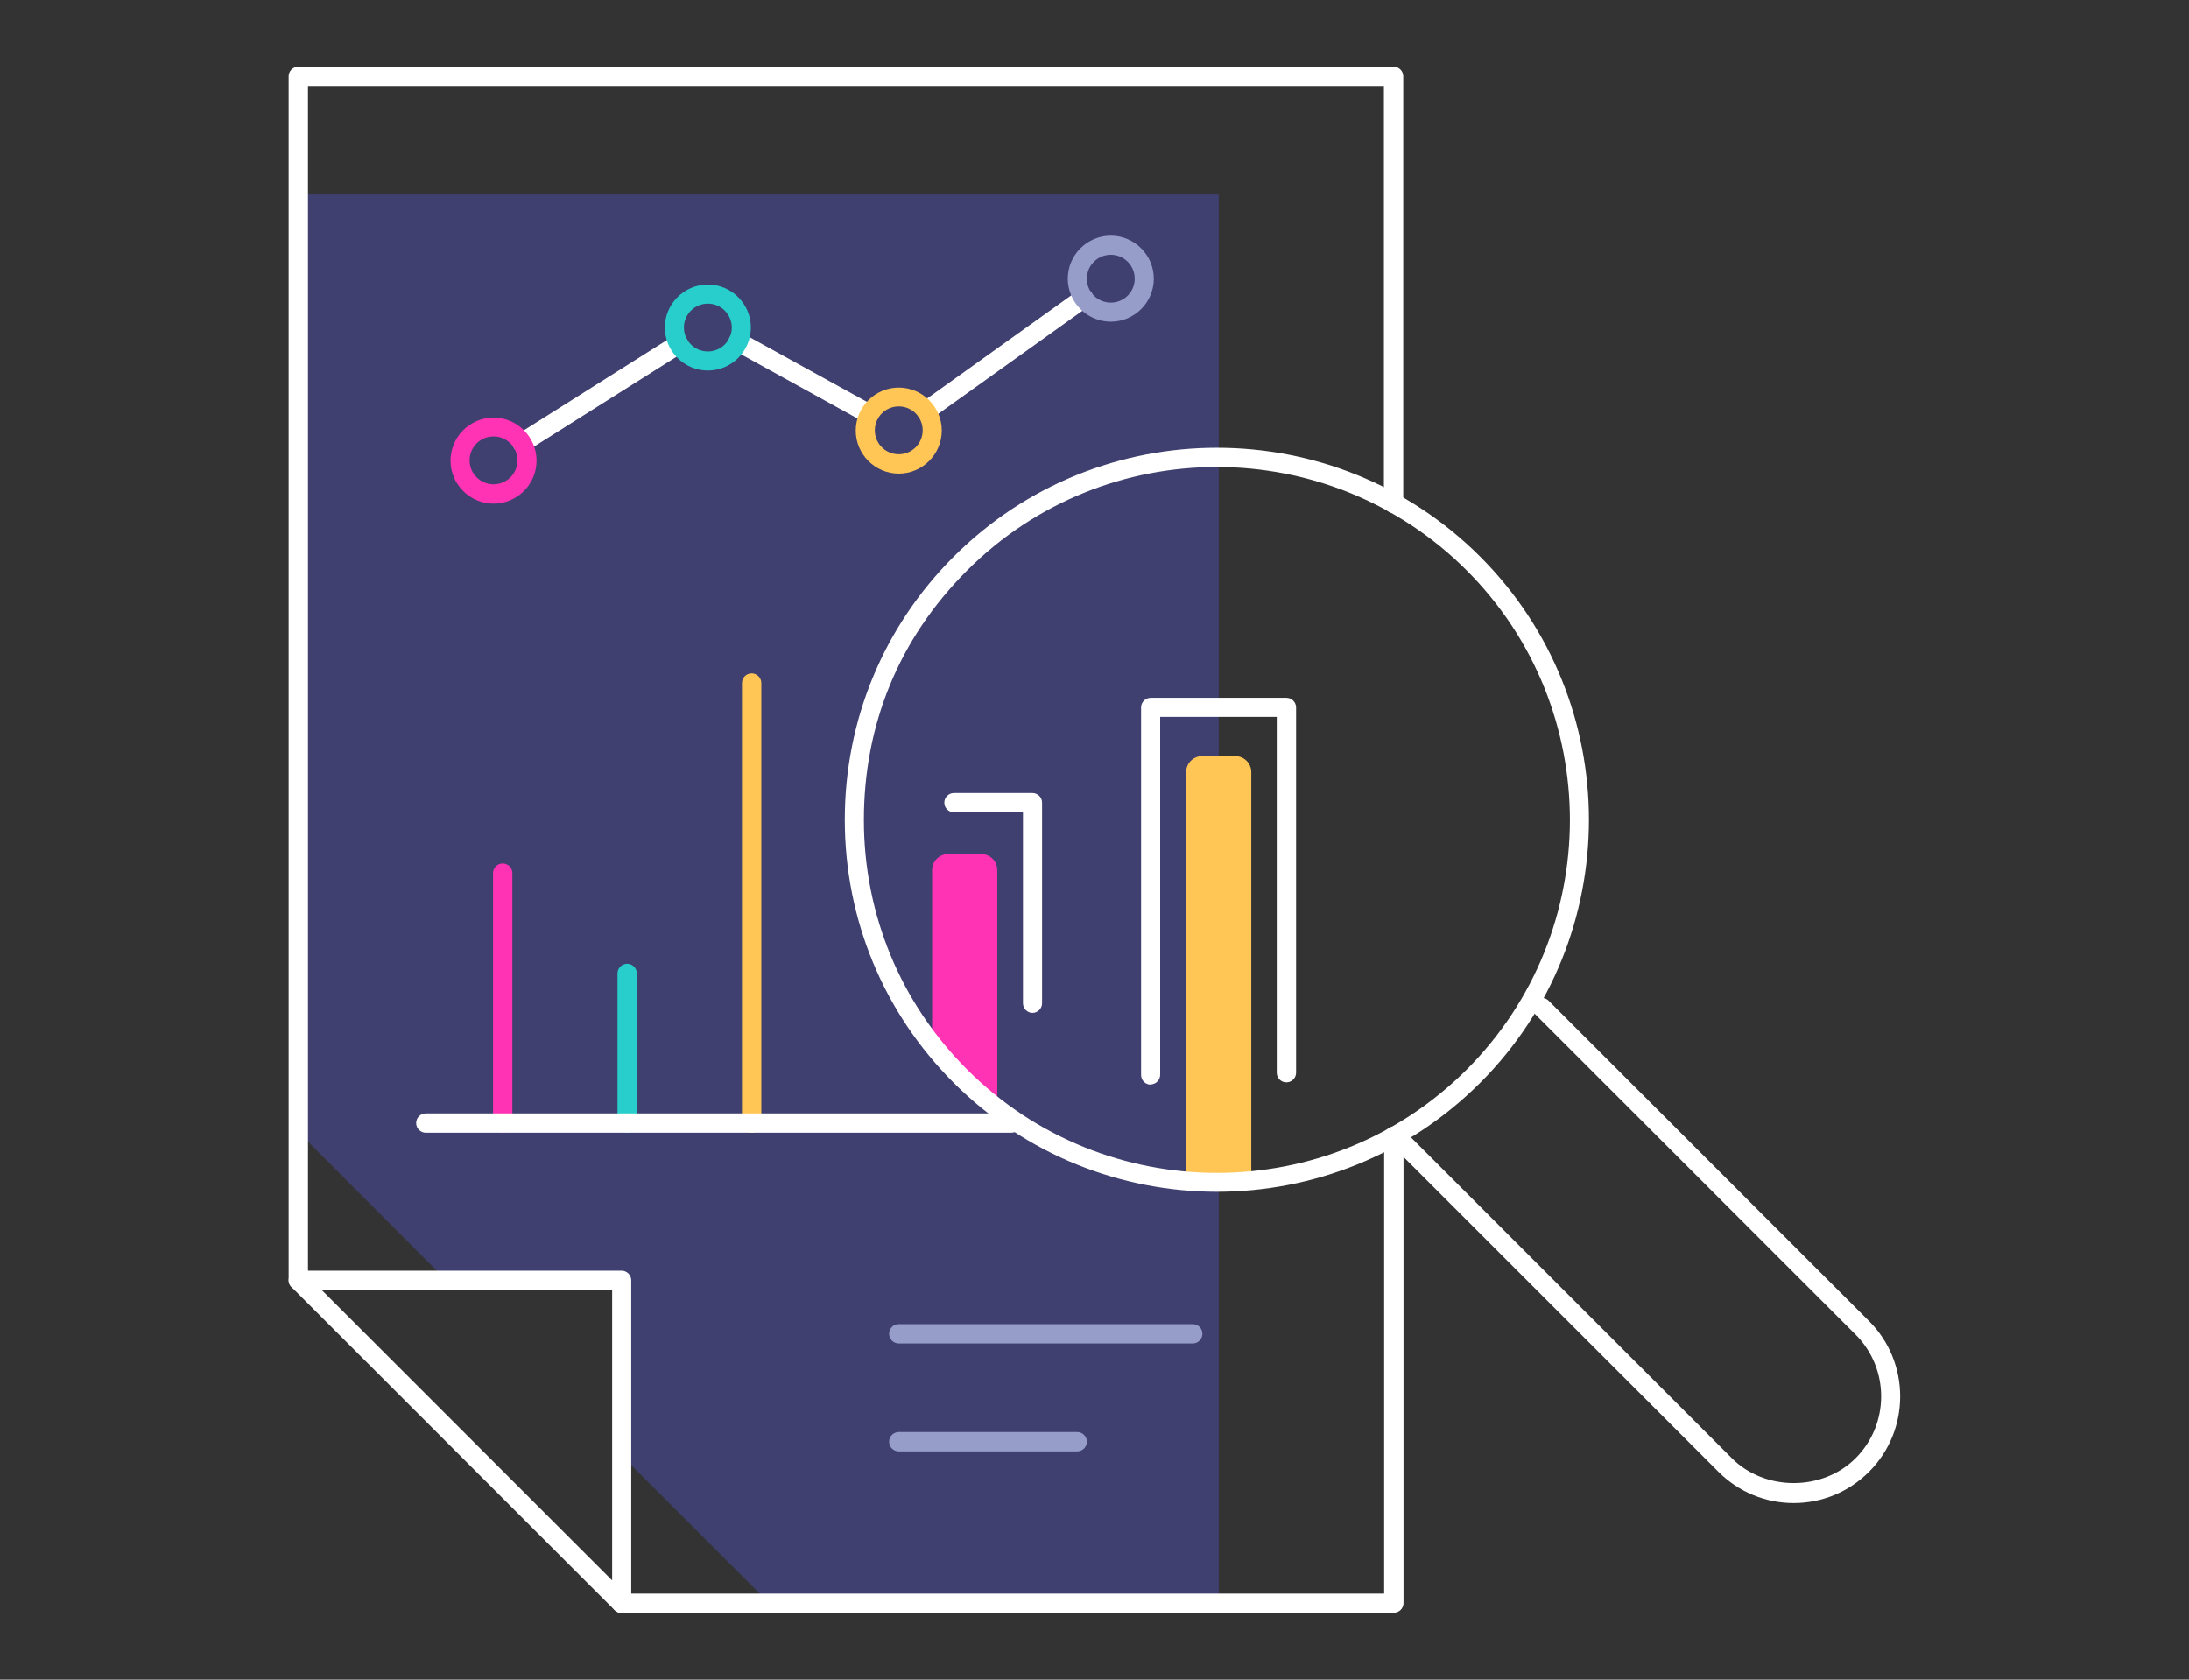 <?xml version="1.0" encoding="UTF-8"?>
<svg id="Layer_1" data-name="Layer 1" xmlns="http://www.w3.org/2000/svg" viewBox="0 0 86 66">
  <rect x="0" y="0" width="86" height="66" fill="#333333" stroke="none"/>
  <defs>
    <style>
      .cls-1 {
        fill: #27cecb;
      }

      .cls-2 {
        fill: #3f3f70;
      }

      .cls-3 {
        fill: #969dc8;
      }

      .cls-4 {
        fill: #fff;
      }

      .cls-5 {
        fill: #ffc655;
      }

      .cls-6 {
        fill: #ff33b4;
      }
    </style>
  </defs>
  <polygon class="cls-2" points="11.73 7.64 11.73 44.49 17.43 50.2 24.33 50.2 24.33 57.1 30.23 63 47.88 63 47.88 7.64 11.73 7.64"/>
  <g>
    <path class="cls-4" d="M11.72,50.68c-.21,0-.38-.17-.38-.38V3c0-.21.17-.38.38-.38h43.03c.21,0,.38.17.38.38v16.78c0,.21-.17.38-.38.38s-.38-.17-.38-.38V3.38H12.1v46.93c0,.21-.17.38-.38.38Z"/>
    <path class="cls-5" d="M47.23,29.71h1.3c.35,0,.63.28.63.63v16.12h-2.56v-16.12c0-.35.28-.63.63-.63Z"/>
    <path class="cls-6" d="M39.18,43.57l-2.56-2.37v-7.01c0-.35.28-.63.63-.63h1.3c.35,0,.63.28.63.63v9.38Z"/>
    <path class="cls-4" d="M54.75,63.38h-30.33c-.21,0-.38-.17-.38-.38s.17-.38.38-.38h29.96v-17.97c0-.21.17-.38.38-.38s.38.17.38.38v18.34c0,.21-.17.38-.38.38Z"/>
    <path class="cls-4" d="M70.47,59.06c-1.12,0-2.17-.44-2.96-1.23l-12.59-12.59c-.15-.15-.15-.38,0-.53.15-.15.38-.15.53,0l12.59,12.59c1.3,1.3,3.56,1.3,4.86,0,1.34-1.34,1.34-3.52,0-4.86l-12.59-12.59c-.15-.15-.15-.38,0-.53.15-.15.38-.15.53,0l12.59,12.59c1.63,1.63,1.63,4.29,0,5.92-.79.79-1.84,1.23-2.96,1.23Z"/>
    <path class="cls-4" d="M47.81,46.83c-3.74,0-7.49-1.43-10.34-4.28-2.76-2.76-4.28-6.43-4.28-10.34s1.52-7.58,4.28-10.34c5.7-5.7,14.98-5.7,20.68,0h0c5.7,5.7,5.7,14.98,0,20.68-2.85,2.85-6.59,4.28-10.34,4.28ZM47.81,18.35c-3.55,0-7.1,1.35-9.81,4.06s-4.06,6.1-4.06,9.81,1.44,7.19,4.06,9.81c5.41,5.41,14.21,5.41,19.62,0,5.41-5.41,5.41-14.21,0-19.62-2.7-2.7-6.26-4.06-9.81-4.06Z"/>
    <path class="cls-4" d="M24.42,63.38c-.1,0-.19-.04-.27-.11l-12.7-12.7c-.11-.11-.14-.27-.08-.41.06-.14.2-.23.35-.23h12.7c.21,0,.38.17.38.38v12.7c0,.15-.09.29-.23.35-.05.02-.09.03-.14.03ZM12.63,50.68l11.42,11.42v-11.42h-11.42Z"/>
    <path class="cls-4" d="M45.21,42.62c-.21,0-.38-.17-.38-.38v-14.44c0-.21.17-.38.38-.38h5.33c.21,0,.38.17.38.38v14.35c0,.21-.17.38-.38.38s-.38-.17-.38-.38v-13.98h-4.58v14.06c0,.21-.17.38-.38.38Z"/>
    <path class="cls-4" d="M40.57,39.8c-.21,0-.38-.17-.38-.38v-7.5h-2.71c-.21,0-.38-.17-.38-.38s.17-.38.38-.38h3.08c.21,0,.38.17.38.38v7.88c0,.21-.17.38-.38.38Z"/>
    <path class="cls-5" d="M29.53,44.51c-.21,0-.38-.17-.38-.38v-17.29c0-.21.17-.38.38-.38s.38.17.38.38v17.29c0,.21-.17.38-.38.38Z"/>
    <path class="cls-1" d="M24.64,44.51c-.21,0-.38-.17-.38-.38v-5.88c0-.21.17-.38.38-.38s.38.17.38.38v5.88c0,.21-.17.38-.38.38Z"/>
    <path class="cls-6" d="M19.75,44.51c-.21,0-.38-.17-.38-.38v-9.82c0-.21.17-.38.38-.38s.38.17.38.38v9.82c0,.21-.17.38-.38.38Z"/>
    <path class="cls-4" d="M20.51,17.77c-.12,0-.25-.06-.32-.17-.11-.18-.06-.41.12-.52l6.15-3.88c.17-.11.41-.06.52.12.11.18.06.41-.12.52l-6.15,3.88c-.06.04-.13.06-.2.06Z"/>
    <path class="cls-4" d="M34.15,16.65c-.06,0-.12-.02-.18-.05l-5.15-2.84c-.18-.1-.25-.33-.15-.51.1-.18.33-.25.51-.15l5.15,2.84c.18.1.25.33.15.51-.07.12-.2.19-.33.19Z"/>
    <path class="cls-4" d="M36.38,16.52c-.12,0-.23-.05-.3-.16-.12-.17-.08-.4.09-.52l6.19-4.43c.17-.12.4-.08.52.09.12.17.08.4-.09.52l-6.19,4.43c-.07.05-.14.07-.22.07Z"/>
    <path class="cls-6" d="M19.39,19.79c-.93,0-1.69-.76-1.69-1.69s.76-1.69,1.69-1.69,1.69.76,1.69,1.69-.76,1.69-1.69,1.69ZM19.39,17.15c-.52,0-.94.42-.94.94s.42.94.94.94.94-.42.94-.94-.42-.94-.94-.94Z"/>
    <path class="cls-1" d="M27.81,14.56c-.93,0-1.69-.76-1.69-1.69s.76-1.69,1.69-1.69,1.69.76,1.69,1.69-.76,1.69-1.69,1.69ZM27.81,11.93c-.52,0-.94.42-.94.94s.42.94.94.94.94-.42.94-.94-.42-.94-.94-.94Z"/>
    <path class="cls-5" d="M35.31,18.61c-.93,0-1.69-.76-1.69-1.69s.76-1.69,1.69-1.69,1.69.76,1.69,1.69-.76,1.69-1.69,1.69ZM35.31,15.97c-.52,0-.94.42-.94.94s.42.94.94.94.94-.42.94-.94-.42-.94-.94-.94Z"/>
    <path class="cls-3" d="M43.64,12.64c-.93,0-1.69-.76-1.69-1.69s.76-1.69,1.69-1.69,1.69.76,1.69,1.69-.76,1.69-1.69,1.69ZM43.64,10.01c-.52,0-.94.42-.94.94s.42.94.94.94.94-.42.94-.94-.42-.94-.94-.94Z"/>
    <path class="cls-4" d="M39.73,44.51h-23c-.21,0-.38-.17-.38-.38s.17-.38.38-.38h23c.21,0,.38.17.38.38s-.17.38-.38.38Z"/>
    <path class="cls-3" d="M46.86,52.79h-11.55c-.21,0-.38-.17-.38-.38s.17-.38.38-.38h11.55c.21,0,.38.17.38.38s-.17.38-.38.38Z"/>
    <path class="cls-3" d="M42.32,57.03h-7.01c-.21,0-.38-.17-.38-.38s.17-.38.38-.38h7.01c.21,0,.38.17.38.38s-.17.38-.38.38Z"/>
  </g>
</svg>